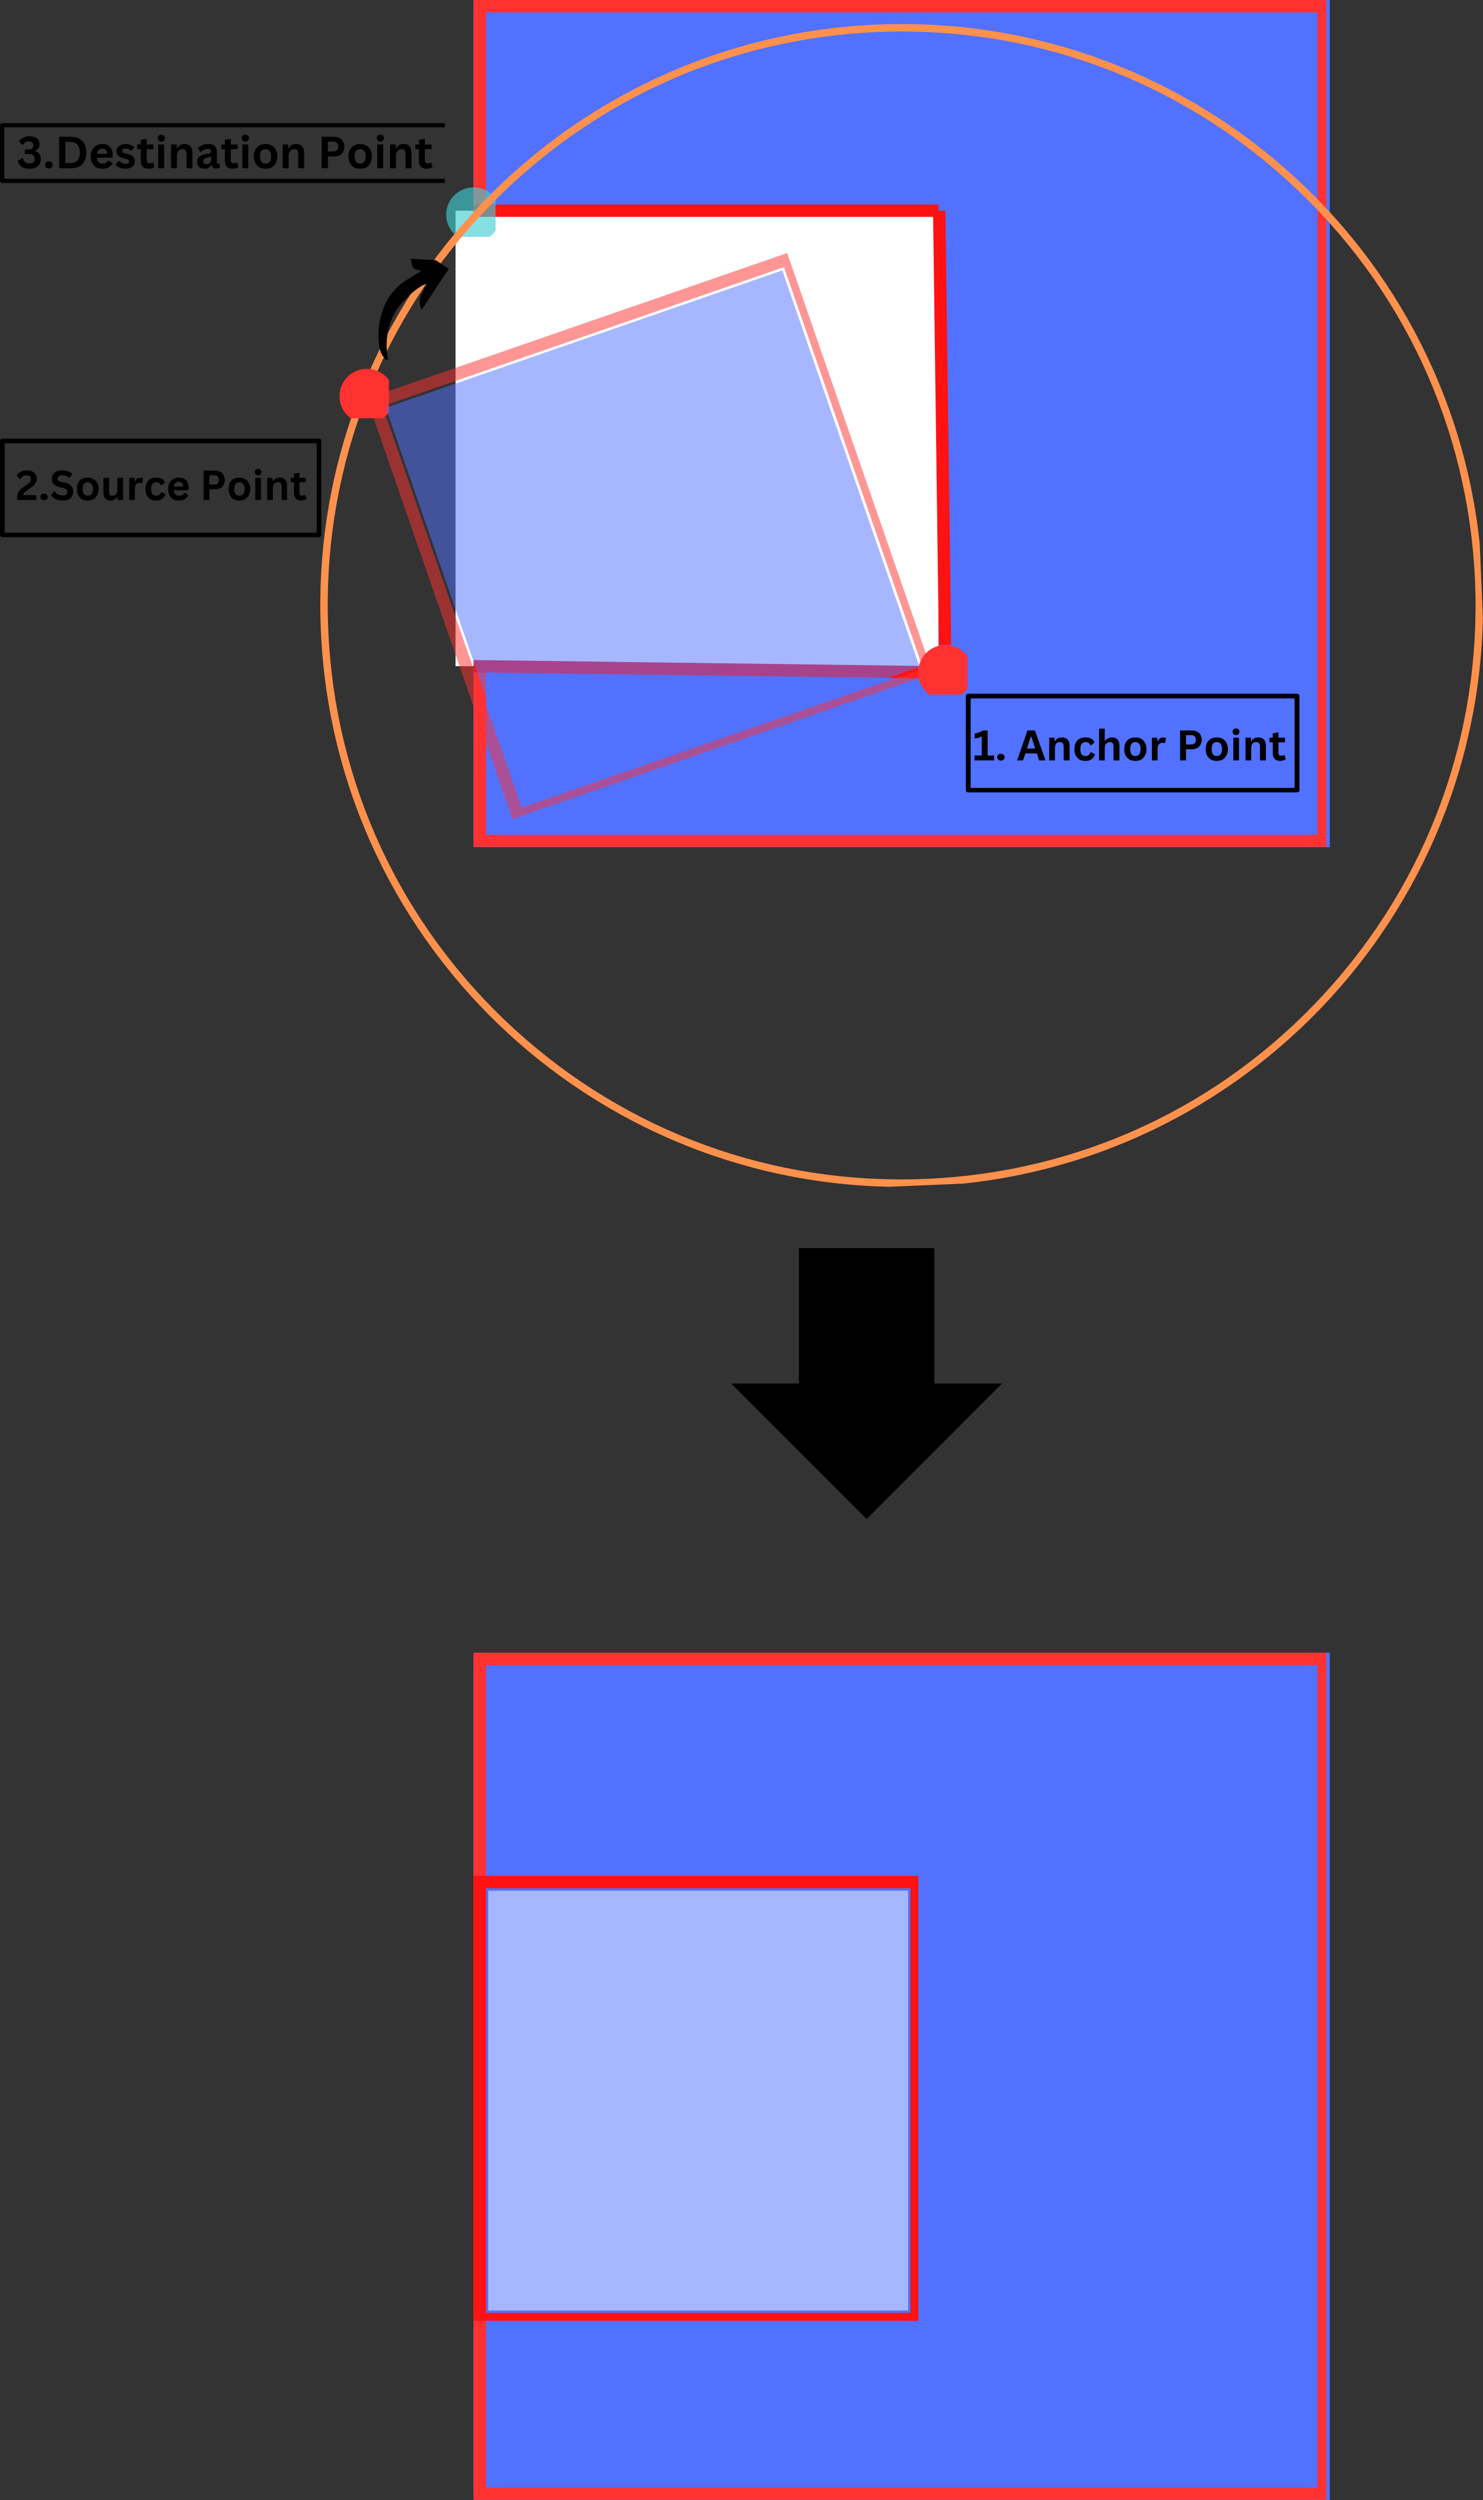 <?xml version="1.0" encoding="UTF-8" standalone="no"?>
<svg
   width="119.673"
   zoomAndPan="magnify"
   viewBox="0 0 89.755 151.293"
   height="201.724"
   preserveAspectRatio="xMidYMid"
   version="1.0"
   id="svg222"
   sodipodi:docname="RotateTool.svg"
   inkscape:version="1.3.2 (091e20e, 2023-11-25, custom)"
   xmlns:inkscape="http://www.inkscape.org/namespaces/inkscape"
   xmlns:sodipodi="http://sodipodi.sourceforge.net/DTD/sodipodi-0.dtd"
   xmlns="http://www.w3.org/2000/svg"
   xmlns:svg="http://www.w3.org/2000/svg">
  <rect x="0" y="0" width="89.755" height="151.293" fill="#333333" stroke="none"/>
  <sodipodi:namedview
     id="namedview222"
     pagecolor="#505050"
     bordercolor="#ffffff"
     borderopacity="1"
     inkscape:showpageshadow="0"
     inkscape:pageopacity="0"
     inkscape:pagecheckerboard="1"
     inkscape:deskcolor="#505050"
     inkscape:zoom="2.5240638"
     inkscape:cx="-72.700223"
     inkscape:cy="88.94387"
     inkscape:window-width="1920"
     inkscape:window-height="1017"
     inkscape:window-x="1358"
     inkscape:window-y="-8"
     inkscape:window-maximized="1"
     inkscape:current-layer="svg222" />
  <defs
     id="defs32">
    <filter
       x="0"
       y="0"
       width="1"
       height="1"
       id="457339d851">
      <feColorMatrix
         values="0 0 0 0 1 0 0 0 0 1 0 0 0 0 1 0 0 0 1 0"
         color-interpolation-filters="sRGB"
         id="feColorMatrix1" />
    </filter>
    <g
       id="g1" />
    <clipPath
       id="7fbfc92e43">
      <path
         d="M 62.199,10.469 H 114.02 V 61.738 H 62.199 Z m 0,0"
         clip-rule="nonzero"
         id="path1" />
    </clipPath>
    <clipPath
       id="47147db4cd">
      <path
         d="M 62.203,10.469 H 113.801 V 61.727 H 62.203 Z m 0,0"
         clip-rule="nonzero"
         id="path2" />
    </clipPath>
    <clipPath
       id="280acc2b71">
      <path
         d="M 61.109,23.219 H 90.336 V 50.785 H 61.109 Z m 0,0"
         clip-rule="nonzero"
         id="path3" />
    </clipPath>
    <clipPath
       id="bc835a9167">
      <path
         d="m 62.199,110.488 h 51.82 v 51.273 H 62.199 Z m 0,0"
         clip-rule="nonzero"
         id="path4" />
    </clipPath>
    <clipPath
       id="f65b77785d">
      <path
         d="M 62.203,110.488 H 113.801 V 161.75 H 62.203 Z m 0,0"
         clip-rule="nonzero"
         id="path5" />
    </clipPath>
    <clipPath
       id="edbfed1673">
      <path
         d="m 63.098,124.887 h 25.398 v 25.395 H 63.098 Z m 0,0"
         clip-rule="nonzero"
         id="path6" />
    </clipPath>
    <clipPath
       id="30c977c41d">
      <path
         d="m 62.199,123.988 h 26.922 v 26.922 H 62.199 Z m 0,0"
         clip-rule="nonzero"
         id="path7" />
    </clipPath>
    <mask
       id="753ce997b1">
      <g
         filter="url(#457339d851)"
         id="g7">
        <rect
           x="-17.25"
           width="207"
           fill="#000000"
           y="-17.25"
           height="207"
           fill-opacity="0.51"
           id="rect7" />
      </g>
    </mask>
    <clipPath
       id="3b410c03ca">
      <path
         d="M 5.098,4.887 H 30.496 V 30.281 H 5.098 Z m 0,0"
         clip-rule="nonzero"
         id="path8" />
    </clipPath>
    <clipPath
       id="98da622f02">
      <path
         d="M 4.199,3.988 H 31.121 V 30.91 H 4.199 Z m 0,0"
         clip-rule="nonzero"
         id="path9" />
    </clipPath>
    <clipPath
       id="8244b45a5a">
      <rect
         x="0"
         width="36"
         y="0"
         height="35"
         id="rect9" />
    </clipPath>
    <clipPath
       id="397e4698ba">
      <path
         d="M 77.793,86 H 94.188 v 16.395 H 77.793 Z m 0,0"
         clip-rule="nonzero"
         id="path10" />
    </clipPath>
    <clipPath
       id="ff760209b3">
      <path
         d="M 85.992,102.395 94.188,94.195 H 90.09 V 86 h -8.199 v 8.195 h -4.098 z m 0,0"
         clip-rule="nonzero"
         id="path11" />
    </clipPath>
    <clipPath
       id="f82eb2a571">
      <path
         d="m 91.992,52.441 h 20.191 v 5.984 H 91.992 Z m 0,0"
         clip-rule="nonzero"
         id="path12" />
    </clipPath>
    <clipPath
       id="5ed17a370d">
      <path
         d="M 33.539,17.918 H 60.461 V 21.656 H 33.539 Z m 0,0"
         clip-rule="nonzero"
         id="path13" />
    </clipPath>
    <clipPath
       id="c575973042">
      <path
         d="m 33.539,37.004 h 19.445 v 5.98 H 33.539 Z m 0,0"
         clip-rule="nonzero"
         id="path14" />
    </clipPath>
    <mask
       id="17889a48fe">
      <g
         filter="url(#457339d851)"
         id="g14">
        <rect
           x="-17.25"
           width="207"
           fill="#000000"
           y="-17.25"
           height="207"
           fill-opacity="0.64"
           id="rect14" />
      </g>
    </mask>
    <clipPath
       id="143b0e4d7c">
      <path
         d="M 0.543,0.809 H 3.535 V 3.801 H 0.543 Z m 0,0"
         clip-rule="nonzero"
         id="path15" />
    </clipPath>
    <clipPath
       id="e6b037e3a8">
      <rect
         x="0"
         width="4"
         y="0"
         height="5"
         id="rect15" />
    </clipPath>
    <clipPath
       id="bc9b45da1b">
      <path
         d="m 52,11 h 72 V 83 H 52 Z m 0,0"
         clip-rule="nonzero"
         id="path16" />
    </clipPath>
    <clipPath
       id="8303d50cd7">
      <path
         d="m 51.465,13.449 70.234,-2.98 2.98,70.234 -70.234,2.98 z m 0,0"
         clip-rule="nonzero"
         id="path17" />
    </clipPath>
    <clipPath
       id="33bb13aae2">
      <path
         d="m 51.465,13.449 70.234,-2.98 2.98,70.234 -70.234,2.98 z m 0,0"
         clip-rule="nonzero"
         id="path18" />
    </clipPath>
    <clipPath
       id="9b0252e4a1">
      <path
         d="m 89.105,49.504 h 2.992 v 2.992 h -2.992 z m 0,0"
         clip-rule="nonzero"
         id="path19" />
    </clipPath>
    <clipPath
       id="753437f75d">
      <path
         d="m 54.086,32.789 h 2.992 v 2.992 h -2.992 z m 0,0"
         clip-rule="nonzero"
         id="path20" />
    </clipPath>
    <mask
       id="82cc942d6b">
      <g
         filter="url(#457339d851)"
         id="g20">
        <rect
           x="-17.25"
           width="207"
           fill="#000000"
           y="-17.25"
           height="207"
           fill-opacity="0.51"
           id="rect20" />
      </g>
    </mask>
    <clipPath
       id="6197efd5f7">
      <path
         d="M 6,6 H 40 V 40 H 6 Z m 0,0"
         clip-rule="nonzero"
         id="path21" />
    </clipPath>
    <clipPath
       id="41dbd9623c">
      <path
         d="M 6.695,15.055 31.426,6.488 39.992,31.219 15.262,39.785 Z m 0,0"
         clip-rule="nonzero"
         id="path22" />
    </clipPath>
    <clipPath
       id="ccd02558cf">
      <path
         d="m 6.887,15.145 23.996,-8.312 8.312,24 -24,8.312 z m 0,0"
         clip-rule="nonzero"
         id="path23" />
    </clipPath>
    <clipPath
       id="70691130ea">
      <path
         d="m 5.742,14.59 25.441,-8.809 8.809,25.438 -25.438,8.812 z m 0,0"
         clip-rule="nonzero"
         id="path24" />
    </clipPath>
    <clipPath
       id="f15e9adafc">
      <path
         d="M 5,5 H 40 V 41 H 5 Z m 0,0"
         clip-rule="nonzero"
         id="path25" />
    </clipPath>
    <clipPath
       id="b0fa9f574e">
      <path
         d="m 5.742,14.59 25.441,-8.809 8.809,25.438 -25.438,8.812 z m 0,0"
         clip-rule="nonzero"
         id="path26" />
    </clipPath>
    <clipPath
       id="6106e6299c">
      <path
         d="m 5.742,14.59 25.441,-8.809 8.809,25.438 -25.438,8.812 z m 0,0"
         clip-rule="nonzero"
         id="path27" />
    </clipPath>
    <clipPath
       id="818d7814d2">
      <path
         d="m 5.742,14.59 26.148,-9.055 9.055,26.145 -26.148,9.059 z m 0,0"
         clip-rule="nonzero"
         id="path28" />
    </clipPath>
    <clipPath
       id="58fef7a1fb">
      <path
         d="M 5.742,14.59 31.438,5.691 40.336,31.387 14.641,40.285 Z m 0,0"
         clip-rule="nonzero"
         id="path29" />
    </clipPath>
    <clipPath
       id="0f60ee9bc0">
      <rect
         x="0"
         width="45"
         y="0"
         height="45"
         id="rect29" />
    </clipPath>
    <clipPath
       id="3ca350cf32">
      <path
         d="m 56,26 h 5 v 7 h -5 z m 0,0"
         clip-rule="nonzero"
         id="path30" />
    </clipPath>
    <clipPath
       id="e7b070beb8">
      <path
         d="M 55.121,31.117 58.828,25.5 l 1.871,1.234 -3.707,5.617 z m 0,0"
         clip-rule="nonzero"
         id="path31" />
    </clipPath>
    <clipPath
       id="12f4930680">
      <path
         d="M 55.121,31.117 58.828,25.5 l 1.871,1.234 -3.707,5.617 z m 0,0"
         clip-rule="nonzero"
         id="path32" />
    </clipPath>
  </defs>
  <g
     clip-path="url(#7fbfc92e43)"
     id="g35"
     transform="translate(-33.539,-10.469)">
    <path
       fill="#5271ff"
       d="M 62.199,10.469 H 114.02 V 61.738 H 62.199 Z m 0,0"
       fill-opacity="1"
       fill-rule="nonzero"
       id="path35" />
  </g>
  <g
     clip-path="url(#47147db4cd)"
     id="g36"
     transform="translate(-33.539,-10.469)">
    <path
       stroke-linecap="butt"
       transform="matrix(0.748,0,0,0.748,62.202,10.467)"
       fill="none"
       stroke-linejoin="miter"
       d="M 0.002,0.003 H 69.281 V 68.544 H 0.002 Z m 0,0"
       stroke="#ff3131"
       stroke-width="2"
       stroke-opacity="1"
       stroke-miterlimit="4"
       id="path36" />
  </g>
  <g
     clip-path="url(#280acc2b71)"
     id="g37"
     transform="translate(-33.539,-10.469)">
    <path
       fill="#ffffff"
       d="M 61.109,23.219 H 90.336 V 50.785 H 61.109 Z m 0,0"
       fill-opacity="1"
       fill-rule="nonzero"
       id="path37" />
  </g>
  <path
     stroke-linecap="butt"
     fill="none"
     stroke-linejoin="miter"
     d="m 56.844,12.754 0.352,26.285"
     stroke="#fe1212"
     stroke-width="0.748"
     stroke-opacity="1"
     stroke-miterlimit="4"
     id="path38" />
  <g
     clip-path="url(#bc835a9167)"
     id="g39"
     transform="translate(-33.539,-10.469)">
    <path
       fill="#5271ff"
       d="m 62.199,110.488 h 51.82 v 51.273 H 62.199 Z m 0,0"
       fill-opacity="1"
       fill-rule="nonzero"
       id="path39" />
  </g>
  <g
     clip-path="url(#f65b77785d)"
     id="g40"
     transform="translate(-33.539,-10.469)">
    <path
       stroke-linecap="butt"
       transform="matrix(0.748,0,0,0.748,62.202,110.489)"
       fill="none"
       stroke-linejoin="miter"
       d="M 0.002,-0.001 H 69.281 V 68.546 H 0.002 Z m 0,0"
       stroke="#ff3131"
       stroke-width="2"
       stroke-opacity="1"
       stroke-miterlimit="4"
       id="path40" />
  </g>
  <g
     clip-path="url(#edbfed1673)"
     id="g42"
     transform="translate(-33.539,-10.469)">
    <path
       fill="#ffffff"
       d="m 62.383,124.168 h 26.828 v 26.828 H 62.383 Z m 0,0"
       fill-opacity="1"
       fill-rule="nonzero"
       id="path41" />
    <path
       fill="#ff3131"
       d="M 89.211,151.18 H 62.383 c -0.102,0 -0.184,-0.082 -0.184,-0.184 v -26.828 c 0,-0.102 0.082,-0.18 0.184,-0.18 h 26.828 c 0.102,0 0.18,0.078 0.18,0.18 v 26.828 c 0,0.102 -0.078,0.184 -0.18,0.184 z M 62.562,150.816 H 89.027 V 124.352 H 62.562 Z m 0,0"
       fill-opacity="1"
       fill-rule="nonzero"
       id="path42" />
  </g>
  <g
     clip-path="url(#30c977c41d)"
     id="g43"
     transform="translate(-33.539,-10.469)">
    <path
       stroke-linecap="butt"
       transform="matrix(0.748,0,0,0.748,62.2,123.988)"
       fill="none"
       stroke-linejoin="miter"
       d="M -0.001,9.85972e-4 V 36.361 H 36.359 V 9.85972e-4 H -0.001"
       stroke="#fe1212"
       stroke-width="2"
       stroke-opacity="1"
       stroke-miterlimit="4"
       id="path43" />
  </g>
  <g
     mask="url(#753ce997b1)"
     id="g49"
     transform="translate(-33.539,-10.469)">
    <g
       transform="translate(58,120)"
       id="g48">
      <g
         clip-path="url(#8244b45a5a)"
         id="g47">
        <g
           clip-path="url(#3b410c03ca)"
           id="g45">
          <path
             fill="#5271ff"
             d="M 4.383,4.168 H 31.211 V 30.996 H 4.383 Z m 0,0"
             fill-opacity="1"
             fill-rule="nonzero"
             id="path44" />
          <path
             fill="#fe1212"
             d="M 31.211,31.18 H 4.383 c -0.102,0 -0.184,-0.082 -0.184,-0.184 V 4.168 c 0,-0.102 0.082,-0.18 0.184,-0.18 h 26.828 c 0.102,0 0.18,0.078 0.18,0.18 v 26.828 c 0,0.102 -0.078,0.184 -0.18,0.184 z M 4.562,30.816 H 31.027 V 4.352 H 4.562 Z m 0,0"
             fill-opacity="1"
             fill-rule="nonzero"
             id="path45" />
        </g>
        <g
           clip-path="url(#98da622f02)"
           id="g46">
          <path
             stroke-linecap="butt"
             transform="matrix(0.748,0,0,0.748,4.2,3.988)"
             fill="none"
             stroke-linejoin="miter"
             d="M -0.001,9.84788e-4 V 36.361 H 36.359 V 9.84788e-4 H -0.001"
             stroke="#fe1212"
             stroke-width="2"
             stroke-opacity="1"
             stroke-miterlimit="4"
             id="path46" />
        </g>
      </g>
    </g>
  </g>
  <g
     clip-path="url(#397e4698ba)"
     id="g51"
     transform="translate(-33.539,-10.469)">
    <g
       clip-path="url(#ff760209b3)"
       id="g50">
      <path
         fill="#000000"
         d="m 94.188,86 v 16.395 H 77.793 V 86 Z m 0,0"
         fill-opacity="1"
         fill-rule="nonzero"
         id="path49" />
    </g>
  </g>
  <g
     clip-path="url(#f82eb2a571)"
     id="g52"
     transform="translate(-33.539,-10.469)">
    <path
       fill="#000000"
       d="M 112.039,52.449 H 92.141 c -0.09,0 -0.148,0.059 -0.148,0.145 v 5.684 c 0,0.086 0.059,0.141 0.148,0.141 h 19.898 c 0.086,0 0.145,-0.055 0.145,-0.141 V 52.594 c 0,-0.074 -0.059,-0.145 -0.145,-0.145 z m -0.148,5.699 H 92.285 v -5.414 h 19.605 z m 0,0"
       fill-opacity="1"
       fill-rule="nonzero"
       id="path51" />
  </g>
  <g
     clip-path="url(#5ed17a370d)"
     id="g53"
     transform="translate(-33.539,-10.469)">
    <path
       fill="#000000"
       d="m 33.668,17.918 h 26.996 c 0.07,0 0.125,0.059 0.125,0.129 v 3.367 c 0,0.07 -0.055,0.129 -0.125,0.129 H 33.668 c -0.031,0 -0.066,-0.016 -0.09,-0.039 -0.023,-0.023 -0.035,-0.055 -0.035,-0.09 v -3.367 c 0,-0.035 0.012,-0.066 0.035,-0.09 0.023,-0.027 0.059,-0.039 0.09,-0.039 m 0,0.254 0.129,-0.125 v 3.367 l -0.129,-0.125 h 26.996 l -0.129,0.125 v -3.367 l 0.129,0.125 z m 0,0"
       fill-opacity="0.973"
       fill-rule="nonzero"
       id="path52" />
  </g>
  <g
     fill="#000000"
     fill-opacity="1"
     id="g56"
     transform="translate(-33.539,-10.469)">
    <g
       transform="translate(34.557,20.651)"
       id="g55">
      <g
         id="g54">
        <path
           d="m 0.781,0.031 c -0.211,0 -0.375,-0.039 -0.5,-0.125 C 0.164,-0.188 0.094,-0.312 0.062,-0.469 L 0.344,-0.609 0.375,-0.594 c 0.031,0.105 0.078,0.184 0.141,0.234 0.062,0.043 0.145,0.062 0.25,0.062 0.102,0 0.18,-0.02 0.234,-0.062 0.051,-0.051 0.078,-0.125 0.078,-0.219 C 1.078,-0.66 1.051,-0.727 1,-0.781 0.945,-0.832 0.867,-0.859 0.766,-0.859 h -0.281 v -0.281 h 0.25 c 0.082,0 0.145,-0.02 0.188,-0.062 C 0.973,-1.254 1,-1.316 1,-1.391 1,-1.473 0.973,-1.531 0.922,-1.562 0.879,-1.602 0.816,-1.625 0.734,-1.625 c -0.086,0 -0.156,0.023 -0.219,0.062 -0.062,0.031 -0.117,0.086 -0.156,0.156 H 0.328 L 0.125,-1.641 c 0.07,-0.082 0.16,-0.148 0.266,-0.203 0.102,-0.062 0.227,-0.094 0.375,-0.094 0.195,0 0.348,0.043 0.453,0.125 0.102,0.086 0.156,0.203 0.156,0.359 0,0.094 -0.023,0.172 -0.062,0.234 -0.043,0.062 -0.105,0.117 -0.188,0.156 v 0.031 c 0.219,0.086 0.328,0.242 0.328,0.469 0,0.125 -0.027,0.23 -0.078,0.312 C 1.332,-0.164 1.258,-0.098 1.156,-0.047 1.051,0.004 0.926,0.031 0.781,0.031 Z m 0,0"
           id="path53" />
      </g>
    </g>
  </g>
  <g
     fill="#000000"
     fill-opacity="1"
     id="g59"
     transform="translate(-33.539,-10.469)">
    <g
       transform="translate(36.133,20.651)"
       id="g58">
      <g
         id="g57">
        <path
           d="m 0.375,0.016 c -0.055,0 -0.102,-0.012 -0.141,-0.031 C 0.203,-0.035 0.176,-0.062 0.156,-0.094 0.145,-0.125 0.141,-0.16 0.141,-0.203 c 0,-0.039 0.004,-0.078 0.016,-0.109 0.02,-0.039 0.047,-0.066 0.078,-0.078 0.039,-0.02 0.086,-0.031 0.141,-0.031 0.039,0 0.078,0.012 0.109,0.031 0.039,0.012 0.066,0.039 0.078,0.078 0.02,0.031 0.031,0.07 0.031,0.109 0,0.062 -0.023,0.117 -0.062,0.156 -0.043,0.043 -0.094,0.062 -0.156,0.062 z m 0,0"
           id="path56" />
      </g>
    </g>
  </g>
  <g
     fill="#000000"
     fill-opacity="1"
     id="g62"
     transform="translate(-33.539,-10.469)">
    <g
       transform="translate(36.87,20.651)"
       id="g61">
      <g
         id="g60">
        <path
           d="m 0.938,-1.906 c 0.312,0 0.547,0.086 0.703,0.25 0.164,0.156 0.25,0.391 0.25,0.703 0,0.312 -0.086,0.555 -0.25,0.719 C 1.484,-0.078 1.25,0 0.938,0 H 0.25 V -1.906 Z M 0.906,-0.312 c 0.195,0 0.344,-0.051 0.438,-0.156 C 1.445,-0.57 1.5,-0.734 1.5,-0.953 1.5,-1.172 1.445,-1.332 1.344,-1.438 1.25,-1.539 1.102,-1.594 0.906,-1.594 H 0.625 v 1.281 z m 0,0"
           id="path59" />
      </g>
    </g>
  </g>
  <g
     fill="#000000"
     fill-opacity="1"
     id="g65"
     transform="translate(-33.539,-10.469)">
    <g
       transform="translate(38.906,20.651)"
       id="g64">
      <g
         id="g63">
        <path
           d="M 1.422,-0.641 H 0.5 c 0.008,0.125 0.047,0.219 0.109,0.281 0.062,0.055 0.145,0.078 0.25,0.078 0.082,0 0.145,-0.016 0.188,-0.047 0.051,-0.031 0.094,-0.078 0.125,-0.141 h 0.031 l 0.25,0.156 c -0.055,0.105 -0.125,0.188 -0.219,0.25 -0.094,0.062 -0.219,0.094 -0.375,0.094 -0.156,0 -0.289,-0.027 -0.391,-0.078 -0.105,-0.062 -0.188,-0.148 -0.25,-0.266 -0.062,-0.113 -0.094,-0.25 -0.094,-0.406 0,-0.164 0.031,-0.301 0.094,-0.406 0.062,-0.113 0.145,-0.195 0.25,-0.25 0.102,-0.062 0.223,-0.094 0.359,-0.094 0.195,0 0.348,0.059 0.453,0.172 0.113,0.105 0.172,0.262 0.172,0.469 0,0.074 0,0.133 0,0.172 z M 1.109,-0.875 c 0,-0.102 -0.027,-0.18 -0.078,-0.234 C 0.988,-1.16 0.922,-1.188 0.828,-1.188 0.641,-1.188 0.531,-1.082 0.5,-0.875 Z m 0,0"
           id="path62" />
      </g>
    </g>
  </g>
  <g
     fill="#000000"
     fill-opacity="1"
     id="g68"
     transform="translate(-33.539,-10.469)">
    <g
       transform="translate(40.469,20.651)"
       id="g67">
      <g
         id="g66">
        <path
           d="M 0.672,0.031 C 0.578,0.031 0.488,0.02 0.406,0 0.32,-0.031 0.25,-0.062 0.188,-0.094 0.133,-0.133 0.094,-0.18 0.062,-0.234 l 0.203,-0.219 h 0.031 c 0.039,0.062 0.094,0.109 0.156,0.141 0.07,0.031 0.145,0.047 0.219,0.047 0.07,0 0.125,-0.008 0.156,-0.031 0.039,-0.031 0.062,-0.066 0.062,-0.109 C 0.891,-0.445 0.875,-0.477 0.844,-0.5 0.82,-0.531 0.781,-0.551 0.719,-0.562 L 0.531,-0.609 C 0.395,-0.641 0.289,-0.691 0.219,-0.766 0.156,-0.836 0.125,-0.926 0.125,-1.031 c 0,-0.082 0.02,-0.156 0.062,-0.219 0.051,-0.07 0.117,-0.125 0.203,-0.156 0.082,-0.039 0.176,-0.062 0.281,-0.062 0.133,0 0.242,0.023 0.328,0.062 0.082,0.031 0.148,0.078 0.203,0.141 L 1,-1.047 H 0.984 C 0.941,-1.098 0.895,-1.133 0.844,-1.156 0.789,-1.176 0.734,-1.188 0.672,-1.188 c -0.137,0 -0.203,0.047 -0.203,0.141 0,0.031 0.008,0.062 0.031,0.094 0.031,0.023 0.078,0.039 0.141,0.047 L 0.812,-0.859 c 0.145,0.031 0.25,0.086 0.312,0.156 0.07,0.062 0.109,0.152 0.109,0.266 0,0.094 -0.023,0.18 -0.062,0.25 C 1.129,-0.125 1.062,-0.07 0.969,-0.031 0.883,0.008 0.785,0.031 0.672,0.031 Z m 0,0"
           id="path65" />
      </g>
    </g>
  </g>
  <g
     fill="#000000"
     fill-opacity="1"
     id="g71"
     transform="translate(-33.539,-10.469)">
    <g
       transform="translate(41.794,20.651)"
       id="g70">
      <g
         id="g69">
        <path
           d="m 1,-0.344 0.094,0.266 C 1.051,-0.047 1,-0.02 0.938,0 0.875,0.02 0.805,0.031 0.734,0.031 0.578,0.031 0.457,-0.008 0.375,-0.094 0.301,-0.188 0.266,-0.312 0.266,-0.469 v -0.688 H 0.047 V -1.438 h 0.219 V -1.719 L 0.625,-1.781 v 0.344 h 0.406 v 0.281 H 0.625 V -0.5 c 0,0.074 0.016,0.125 0.047,0.156 0.031,0.031 0.07,0.047 0.125,0.047 0.062,0 0.117,-0.016 0.172,-0.047 z m 0,0"
           id="path68" />
      </g>
    </g>
  </g>
  <g
     fill="#000000"
     fill-opacity="1"
     id="g74"
     transform="translate(-33.539,-10.469)">
    <g
       transform="translate(42.911,20.651)"
       id="g73">
      <g
         id="g72">
        <path
           d="m 0.391,-1.609 c -0.062,0 -0.117,-0.02 -0.156,-0.062 -0.043,-0.039 -0.062,-0.094 -0.062,-0.156 0,-0.062 0.02,-0.109 0.062,-0.141 0.039,-0.039 0.094,-0.062 0.156,-0.062 0.039,0 0.078,0.012 0.109,0.031 0.031,0.012 0.055,0.031 0.078,0.062 0.02,0.031 0.031,0.07 0.031,0.109 0,0.043 -0.012,0.078 -0.031,0.109 C 0.555,-1.688 0.531,-1.66 0.5,-1.641 0.469,-1.617 0.43,-1.609 0.391,-1.609 Z M 0.203,0 V -1.438 H 0.562 V 0 Z m 0,0"
           id="path71" />
      </g>
    </g>
  </g>
  <g
     fill="#000000"
     fill-opacity="1"
     id="g77"
     transform="translate(-33.539,-10.469)">
    <g
       transform="translate(43.685,20.651)"
       id="g76">
      <g
         id="g75">
        <path
           d="m 0.203,0 v -1.438 h 0.344 v 0.203 l 0.031,0.016 c 0.094,-0.164 0.238,-0.25 0.438,-0.25 0.164,0 0.285,0.047 0.359,0.141 C 1.457,-1.234 1.5,-1.102 1.5,-0.938 V 0 H 1.141 v -0.891 c 0,-0.094 -0.023,-0.16 -0.062,-0.203 -0.031,-0.039 -0.094,-0.062 -0.188,-0.062 -0.094,0 -0.172,0.039 -0.234,0.109 C 0.594,-0.984 0.562,-0.883 0.562,-0.75 V 0 Z m 0,0"
           id="path74" />
      </g>
    </g>
  </g>
  <g
     fill="#000000"
     fill-opacity="1"
     id="g80"
     transform="translate(-33.539,-10.469)">
    <g
       transform="translate(45.368,20.651)"
       id="g79">
      <g
         id="g78">
        <path
           d="m 0.562,0.031 c -0.094,0 -0.18,-0.016 -0.25,-0.047 C 0.25,-0.055 0.195,-0.109 0.156,-0.172 0.125,-0.234 0.109,-0.312 0.109,-0.406 c 0,-0.082 0.016,-0.156 0.047,-0.219 0.039,-0.062 0.098,-0.109 0.172,-0.141 0.082,-0.039 0.188,-0.07 0.312,-0.094 0.082,-0.008 0.145,-0.02 0.188,-0.031 0.039,-0.02 0.066,-0.039 0.078,-0.062 C 0.926,-0.973 0.938,-1 0.938,-1.031 c 0,-0.051 -0.016,-0.086 -0.047,-0.109 -0.031,-0.02 -0.086,-0.031 -0.156,-0.031 -0.086,0 -0.164,0.023 -0.234,0.062 -0.062,0.031 -0.125,0.074 -0.188,0.125 H 0.297 l -0.156,-0.219 C 0.211,-1.285 0.301,-1.348 0.406,-1.391 0.508,-1.441 0.625,-1.469 0.75,-1.469 c 0.195,0 0.336,0.043 0.422,0.125 0.082,0.086 0.125,0.199 0.125,0.344 v 0.625 c 0,0.062 0.023,0.094 0.078,0.094 0.02,0 0.039,-0.004 0.062,-0.016 l 0.031,0.016 0.016,0.25 C 1.461,-0.02 1.438,-0.008 1.406,0 1.375,0.008 1.332,0.016 1.281,0.016 1.195,0.016 1.129,0 1.078,-0.031 1.035,-0.07 1.004,-0.125 0.984,-0.188 L 0.953,-0.203 C 0.879,-0.047 0.75,0.031 0.562,0.031 Z M 0.672,-0.25 C 0.754,-0.25 0.82,-0.273 0.875,-0.328 0.926,-0.379 0.953,-0.457 0.953,-0.562 V -0.703 L 0.922,-0.719 C 0.898,-0.695 0.867,-0.68 0.828,-0.672 0.797,-0.66 0.75,-0.648 0.688,-0.641 0.613,-0.617 0.555,-0.594 0.516,-0.562 c -0.031,0.031 -0.047,0.074 -0.047,0.125 0,0.062 0.016,0.109 0.047,0.141 0.039,0.031 0.094,0.047 0.156,0.047 z m 0,0"
           id="path77" />
      </g>
    </g>
  </g>
  <g
     fill="#000000"
     fill-opacity="1"
     id="g83"
     transform="translate(-33.539,-10.469)">
    <g
       transform="translate(46.884,20.651)"
       id="g82">
      <g
         id="g81">
        <path
           d="m 1,-0.344 0.094,0.266 C 1.051,-0.047 1,-0.02 0.938,0 0.875,0.02 0.805,0.031 0.734,0.031 0.578,0.031 0.457,-0.008 0.375,-0.094 0.301,-0.188 0.266,-0.312 0.266,-0.469 v -0.688 H 0.047 V -1.438 h 0.219 V -1.719 L 0.625,-1.781 v 0.344 h 0.406 v 0.281 H 0.625 V -0.5 c 0,0.074 0.016,0.125 0.047,0.156 0.031,0.031 0.07,0.047 0.125,0.047 0.062,0 0.117,-0.016 0.172,-0.047 z m 0,0"
           id="path80" />
      </g>
    </g>
  </g>
  <g
     fill="#000000"
     fill-opacity="1"
     id="g86"
     transform="translate(-33.539,-10.469)">
    <g
       transform="translate(48.001,20.651)"
       id="g85">
      <g
         id="g84">
        <path
           d="m 0.391,-1.609 c -0.062,0 -0.117,-0.02 -0.156,-0.062 -0.043,-0.039 -0.062,-0.094 -0.062,-0.156 0,-0.062 0.02,-0.109 0.062,-0.141 0.039,-0.039 0.094,-0.062 0.156,-0.062 0.039,0 0.078,0.012 0.109,0.031 0.031,0.012 0.055,0.031 0.078,0.062 0.02,0.031 0.031,0.07 0.031,0.109 0,0.043 -0.012,0.078 -0.031,0.109 C 0.555,-1.688 0.531,-1.66 0.5,-1.641 0.469,-1.617 0.43,-1.609 0.391,-1.609 Z M 0.203,0 V -1.438 H 0.562 V 0 Z m 0,0"
           id="path83" />
      </g>
    </g>
  </g>
  <g
     fill="#000000"
     fill-opacity="1"
     id="g89"
     transform="translate(-33.539,-10.469)">
    <g
       transform="translate(48.775,20.651)"
       id="g88">
      <g
         id="g87">
        <path
           d="m 0.844,0.031 c -0.148,0 -0.273,-0.027 -0.375,-0.078 -0.105,-0.062 -0.188,-0.148 -0.25,-0.266 -0.062,-0.113 -0.094,-0.25 -0.094,-0.406 0,-0.156 0.031,-0.289 0.094,-0.406 0.062,-0.113 0.145,-0.195 0.25,-0.25 0.102,-0.062 0.227,-0.094 0.375,-0.094 0.133,0 0.254,0.031 0.359,0.094 0.113,0.055 0.195,0.137 0.25,0.25 0.062,0.117 0.094,0.25 0.094,0.406 0,0.156 -0.031,0.293 -0.094,0.406 -0.055,0.117 -0.137,0.203 -0.25,0.266 C 1.098,0.004 0.977,0.031 0.844,0.031 Z m 0,-0.312 c 0.219,0 0.328,-0.145 0.328,-0.438 0,-0.156 -0.031,-0.266 -0.094,-0.328 C 1.023,-1.117 0.945,-1.156 0.844,-1.156 0.613,-1.156 0.5,-1.008 0.5,-0.719 c 0,0.293 0.113,0.438 0.344,0.438 z m 0,0"
           id="path86" />
      </g>
    </g>
  </g>
  <g
     fill="#000000"
     fill-opacity="1"
     id="g92"
     transform="translate(-33.539,-10.469)">
    <g
       transform="translate(50.445,20.651)"
       id="g91">
      <g
         id="g90">
        <path
           d="m 0.203,0 v -1.438 h 0.344 v 0.203 l 0.031,0.016 c 0.094,-0.164 0.238,-0.25 0.438,-0.25 0.164,0 0.285,0.047 0.359,0.141 C 1.457,-1.234 1.5,-1.102 1.5,-0.938 V 0 H 1.141 v -0.891 c 0,-0.094 -0.023,-0.16 -0.062,-0.203 -0.031,-0.039 -0.094,-0.062 -0.188,-0.062 -0.094,0 -0.172,0.039 -0.234,0.109 C 0.594,-0.984 0.562,-0.883 0.562,-0.75 V 0 Z m 0,0"
           id="path89" />
      </g>
    </g>
  </g>
  <g
     fill="#000000"
     fill-opacity="1"
     id="g95"
     transform="translate(-33.539,-10.469)">
    <g
       transform="translate(52.129,20.651)"
       id="g94">
      <g
         id="g93" />
    </g>
  </g>
  <g
     fill="#000000"
     fill-opacity="1"
     id="g98"
     transform="translate(-33.539,-10.469)">
    <g
       transform="translate(52.758,20.651)"
       id="g97">
      <g
         id="g96">
        <path
           d="m 0.984,-1.906 c 0.133,0 0.25,0.027 0.344,0.078 0.102,0.055 0.176,0.125 0.219,0.219 C 1.598,-1.523 1.625,-1.426 1.625,-1.312 c 0,0.125 -0.027,0.234 -0.078,0.328 -0.043,0.086 -0.117,0.152 -0.219,0.203 -0.094,0.043 -0.211,0.062 -0.344,0.062 H 0.625 V 0 H 0.25 V -1.906 Z M 0.938,-1.016 c 0.207,0 0.312,-0.098 0.312,-0.297 0,-0.195 -0.105,-0.297 -0.312,-0.297 H 0.625 v 0.594 z m 0,0"
           id="path95" />
      </g>
    </g>
  </g>
  <g
     fill="#000000"
     fill-opacity="1"
     id="g101"
     transform="translate(-33.539,-10.469)">
    <g
       transform="translate(54.499,20.651)"
       id="g100">
      <g
         id="g99">
        <path
           d="m 0.844,0.031 c -0.148,0 -0.273,-0.027 -0.375,-0.078 -0.105,-0.062 -0.188,-0.148 -0.25,-0.266 -0.062,-0.113 -0.094,-0.25 -0.094,-0.406 0,-0.156 0.031,-0.289 0.094,-0.406 0.062,-0.113 0.145,-0.195 0.25,-0.25 0.102,-0.062 0.227,-0.094 0.375,-0.094 0.133,0 0.254,0.031 0.359,0.094 0.113,0.055 0.195,0.137 0.25,0.25 0.062,0.117 0.094,0.25 0.094,0.406 0,0.156 -0.031,0.293 -0.094,0.406 -0.055,0.117 -0.137,0.203 -0.25,0.266 C 1.098,0.004 0.977,0.031 0.844,0.031 Z m 0,-0.312 c 0.219,0 0.328,-0.145 0.328,-0.438 0,-0.156 -0.031,-0.266 -0.094,-0.328 C 1.023,-1.117 0.945,-1.156 0.844,-1.156 0.613,-1.156 0.5,-1.008 0.5,-0.719 c 0,0.293 0.113,0.438 0.344,0.438 z m 0,0"
           id="path98" />
      </g>
    </g>
  </g>
  <g
     fill="#000000"
     fill-opacity="1"
     id="g104"
     transform="translate(-33.539,-10.469)">
    <g
       transform="translate(56.17,20.651)"
       id="g103">
      <g
         id="g102">
        <path
           d="m 0.391,-1.609 c -0.062,0 -0.117,-0.02 -0.156,-0.062 -0.043,-0.039 -0.062,-0.094 -0.062,-0.156 0,-0.062 0.02,-0.109 0.062,-0.141 0.039,-0.039 0.094,-0.062 0.156,-0.062 0.039,0 0.078,0.012 0.109,0.031 0.031,0.012 0.055,0.031 0.078,0.062 0.02,0.031 0.031,0.07 0.031,0.109 0,0.043 -0.012,0.078 -0.031,0.109 C 0.555,-1.688 0.531,-1.66 0.5,-1.641 0.469,-1.617 0.43,-1.609 0.391,-1.609 Z M 0.203,0 V -1.438 H 0.562 V 0 Z m 0,0"
           id="path101" />
      </g>
    </g>
  </g>
  <g
     fill="#000000"
     fill-opacity="1"
     id="g107"
     transform="translate(-33.539,-10.469)">
    <g
       transform="translate(56.944,20.651)"
       id="g106">
      <g
         id="g105">
        <path
           d="m 0.203,0 v -1.438 h 0.344 v 0.203 l 0.031,0.016 c 0.094,-0.164 0.238,-0.25 0.438,-0.25 0.164,0 0.285,0.047 0.359,0.141 C 1.457,-1.234 1.5,-1.102 1.5,-0.938 V 0 H 1.141 v -0.891 c 0,-0.094 -0.023,-0.16 -0.062,-0.203 -0.031,-0.039 -0.094,-0.062 -0.188,-0.062 -0.094,0 -0.172,0.039 -0.234,0.109 C 0.594,-0.984 0.562,-0.883 0.562,-0.75 V 0 Z m 0,0"
           id="path104" />
      </g>
    </g>
  </g>
  <g
     fill="#000000"
     fill-opacity="1"
     id="g110"
     transform="translate(-33.539,-10.469)">
    <g
       transform="translate(58.627,20.651)"
       id="g109">
      <g
         id="g108">
        <path
           d="m 1,-0.344 0.094,0.266 C 1.051,-0.047 1,-0.02 0.938,0 0.875,0.02 0.805,0.031 0.734,0.031 0.578,0.031 0.457,-0.008 0.375,-0.094 0.301,-0.188 0.266,-0.312 0.266,-0.469 v -0.688 H 0.047 V -1.438 h 0.219 V -1.719 L 0.625,-1.781 v 0.344 h 0.406 v 0.281 H 0.625 V -0.5 c 0,0.074 0.016,0.125 0.047,0.156 0.031,0.031 0.07,0.047 0.125,0.047 0.062,0 0.117,-0.016 0.172,-0.047 z m 0,0"
           id="path107" />
      </g>
    </g>
  </g>
  <g
     fill="#000000"
     fill-opacity="1"
     id="g113"
     transform="translate(-33.539,-10.469)">
    <g
       transform="translate(92.424,56.486)"
       id="g112">
      <g
         id="g111">
        <path
           d="m 0.094,0 v -0.297 h 0.438 v -1.125 L 0.5,-1.438 c -0.062,0.031 -0.125,0.059 -0.188,0.078 -0.055,0.012 -0.121,0.023 -0.203,0.031 V -1.625 c 0.207,-0.039 0.375,-0.102 0.5,-0.188 h 0.281 v 1.516 H 1.281 V 0 Z m 0,0"
           id="path110" />
      </g>
    </g>
  </g>
  <g
     fill="#000000"
     fill-opacity="1"
     id="g116"
     transform="translate(-33.539,-10.469)">
    <g
       transform="translate(93.764,56.486)"
       id="g115">
      <g
         id="g114">
        <path
           d="m 0.344,0.016 c -0.043,0 -0.078,-0.012 -0.109,-0.031 C 0.203,-0.035 0.176,-0.062 0.156,-0.094 0.133,-0.125 0.125,-0.16 0.125,-0.203 c 0,-0.031 0.008,-0.062 0.031,-0.094 0.02,-0.031 0.047,-0.055 0.078,-0.078 0.031,-0.02 0.066,-0.031 0.109,-0.031 0.051,0 0.094,0.012 0.125,0.031 0.031,0.012 0.055,0.039 0.078,0.078 0.02,0.031 0.031,0.062 0.031,0.094 0,0.062 -0.023,0.117 -0.062,0.156 -0.043,0.043 -0.102,0.062 -0.172,0.062 z m 0,0"
           id="path113" />
      </g>
    </g>
  </g>
  <g
     fill="#000000"
     fill-opacity="1"
     id="g119"
     transform="translate(-33.539,-10.469)">
    <g
       transform="translate(94.466,56.486)"
       id="g118">
      <g
         id="g117" />
    </g>
  </g>
  <g
     fill="#000000"
     fill-opacity="1"
     id="g122"
     transform="translate(-33.539,-10.469)">
    <g
       transform="translate(95.066,56.486)"
       id="g121">
      <g
         id="g120">
        <path
           d="M 1.75,0 H 1.359 l -0.125,-0.422 H 0.531 L 0.391,0 H 0.031 l 0.625,-1.812 H 1.109 Z M 0.859,-1.438 0.625,-0.719 h 0.5 L 0.891,-1.438 Z m 0,0"
           id="path119" />
      </g>
    </g>
  </g>
  <g
     fill="#000000"
     fill-opacity="1"
     id="g125"
     transform="translate(-33.539,-10.469)">
    <g
       transform="translate(96.837,56.486)"
       id="g124">
      <g
         id="g123">
        <path
           d="M 0.203,0 V -1.375 H 0.531 v 0.203 l 0.016,0.016 c 0.094,-0.156 0.234,-0.234 0.422,-0.234 0.156,0 0.27,0.043 0.344,0.125 0.082,0.086 0.125,0.211 0.125,0.375 V 0 H 1.078 v -0.844 c 0,-0.094 -0.023,-0.16 -0.062,-0.203 -0.031,-0.039 -0.086,-0.062 -0.156,-0.062 -0.105,0 -0.184,0.031 -0.234,0.094 -0.055,0.062 -0.078,0.168 -0.078,0.312 V 0 Z m 0,0"
           id="path122" />
      </g>
    </g>
  </g>
  <g
     fill="#000000"
     fill-opacity="1"
     id="g128"
     transform="translate(-33.539,-10.469)">
    <g
       transform="translate(98.442,56.486)"
       id="g127">
      <g
         id="g126">
        <path
           d="m 0.797,0.031 c -0.137,0 -0.258,-0.027 -0.359,-0.078 -0.094,-0.062 -0.172,-0.145 -0.234,-0.25 C 0.148,-0.398 0.125,-0.531 0.125,-0.688 c 0,-0.145 0.023,-0.27 0.078,-0.375 0.062,-0.113 0.141,-0.195 0.234,-0.25 0.102,-0.051 0.223,-0.078 0.359,-0.078 0.289,0 0.473,0.105 0.547,0.312 L 1.109,-0.906 H 1.094 C 1.062,-0.977 1.02,-1.031 0.969,-1.062 0.926,-1.094 0.867,-1.109 0.797,-1.109 0.691,-1.109 0.613,-1.07 0.562,-1 c -0.055,0.062 -0.078,0.168 -0.078,0.312 0,0.148 0.023,0.258 0.078,0.328 0.051,0.062 0.129,0.094 0.234,0.094 0.07,0 0.133,-0.02 0.188,-0.062 C 1.035,-0.367 1.07,-0.426 1.094,-0.5 H 1.125 l 0.25,0.125 c -0.043,0.125 -0.109,0.227 -0.203,0.297 -0.094,0.074 -0.219,0.109 -0.375,0.109 z m 0,0"
           id="path125" />
      </g>
    </g>
  </g>
  <g
     fill="#000000"
     fill-opacity="1"
     id="g131"
     transform="translate(-33.539,-10.469)">
    <g
       transform="translate(99.854,56.486)"
       id="g130">
      <g
         id="g129">
        <path
           d="m 0.203,0 v -1.922 h 0.344 V -1.188 H 0.562 c 0.051,-0.062 0.109,-0.109 0.172,-0.141 0.062,-0.039 0.141,-0.062 0.234,-0.062 0.312,0 0.469,0.168 0.469,0.5 V 0 H 1.078 v -0.844 c 0,-0.094 -0.023,-0.16 -0.062,-0.203 -0.031,-0.039 -0.086,-0.062 -0.156,-0.062 C 0.766,-1.109 0.688,-1.07 0.625,-1 0.57,-0.938 0.547,-0.836 0.547,-0.703 V 0 Z m 0,0"
           id="path128" />
      </g>
    </g>
  </g>
  <g
     fill="#000000"
     fill-opacity="1"
     id="g134"
     transform="translate(-33.539,-10.469)">
    <g
       transform="translate(101.459,56.486)"
       id="g133">
      <g
         id="g132">
        <path
           d="m 0.797,0.031 c -0.137,0 -0.258,-0.027 -0.359,-0.078 -0.094,-0.062 -0.172,-0.145 -0.234,-0.25 C 0.148,-0.398 0.125,-0.531 0.125,-0.688 c 0,-0.145 0.023,-0.27 0.078,-0.375 0.062,-0.113 0.141,-0.195 0.234,-0.25 0.102,-0.051 0.223,-0.078 0.359,-0.078 0.133,0 0.25,0.027 0.344,0.078 0.102,0.055 0.18,0.137 0.234,0.25 0.062,0.105 0.094,0.23 0.094,0.375 0,0.156 -0.031,0.289 -0.094,0.391 -0.055,0.105 -0.133,0.188 -0.234,0.25 C 1.047,0.004 0.93,0.031 0.797,0.031 Z m 0,-0.297 c 0.207,0 0.312,-0.141 0.312,-0.422 0,-0.145 -0.027,-0.25 -0.078,-0.312 -0.055,-0.07 -0.133,-0.109 -0.234,-0.109 -0.211,0 -0.312,0.141 -0.312,0.422 0,0.281 0.102,0.422 0.312,0.422 z m 0,0"
           id="path131" />
      </g>
    </g>
  </g>
  <g
     fill="#000000"
     fill-opacity="1"
     id="g137"
     transform="translate(-33.539,-10.469)">
    <g
       transform="translate(103.052,56.486)"
       id="g136">
      <g
         id="g135">
        <path
           d="M 0.203,0 V -1.375 H 0.531 v 0.203 L 0.562,-1.156 c 0.031,-0.082 0.07,-0.141 0.125,-0.172 0.051,-0.039 0.117,-0.062 0.203,-0.062 0.07,0 0.129,0.016 0.172,0.047 L 1,-1.047 H 0.984 C 0.953,-1.055 0.926,-1.062 0.906,-1.062 c -0.012,0 -0.031,0 -0.062,0 -0.105,0 -0.184,0.039 -0.234,0.109 -0.043,0.062 -0.062,0.168 -0.062,0.312 V 0 Z m 0,0"
           id="path134" />
      </g>
    </g>
  </g>
  <g
     fill="#000000"
     fill-opacity="1"
     id="g140"
     transform="translate(-33.539,-10.469)">
    <g
       transform="translate(104.127,56.486)"
       id="g139">
      <g
         id="g138" />
    </g>
  </g>
  <g
     fill="#000000"
     fill-opacity="1"
     id="g143"
     transform="translate(-33.539,-10.469)">
    <g
       transform="translate(104.727,56.486)"
       id="g142">
      <g
         id="g141">
        <path
           d="m 0.938,-1.812 c 0.133,0 0.242,0.027 0.328,0.078 0.094,0.043 0.16,0.105 0.203,0.188 0.051,0.086 0.078,0.184 0.078,0.297 0,0.117 -0.027,0.215 -0.078,0.297 C 1.426,-0.867 1.359,-0.801 1.266,-0.75 1.18,-0.695 1.07,-0.672 0.938,-0.672 H 0.594 V 0 H 0.234 v -1.812 z m -0.047,0.844 c 0.195,0 0.297,-0.094 0.297,-0.281 0,-0.188 -0.102,-0.281 -0.297,-0.281 H 0.594 v 0.562 z m 0,0"
           id="path140" />
      </g>
    </g>
  </g>
  <g
     fill="#000000"
     fill-opacity="1"
     id="g146"
     transform="translate(-33.539,-10.469)">
    <g
       transform="translate(106.387,56.486)"
       id="g145">
      <g
         id="g144">
        <path
           d="m 0.797,0.031 c -0.137,0 -0.258,-0.027 -0.359,-0.078 -0.094,-0.062 -0.172,-0.145 -0.234,-0.25 C 0.148,-0.398 0.125,-0.531 0.125,-0.688 c 0,-0.145 0.023,-0.27 0.078,-0.375 0.062,-0.113 0.141,-0.195 0.234,-0.25 0.102,-0.051 0.223,-0.078 0.359,-0.078 0.133,0 0.25,0.027 0.344,0.078 0.102,0.055 0.18,0.137 0.234,0.25 0.062,0.105 0.094,0.23 0.094,0.375 0,0.156 -0.031,0.289 -0.094,0.391 -0.055,0.105 -0.133,0.188 -0.234,0.25 C 1.047,0.004 0.93,0.031 0.797,0.031 Z m 0,-0.297 c 0.207,0 0.312,-0.141 0.312,-0.422 0,-0.145 -0.027,-0.25 -0.078,-0.312 -0.055,-0.07 -0.133,-0.109 -0.234,-0.109 -0.211,0 -0.312,0.141 -0.312,0.422 0,0.281 0.102,0.422 0.312,0.422 z m 0,0"
           id="path143" />
      </g>
    </g>
  </g>
  <g
     fill="#000000"
     fill-opacity="1"
     id="g149"
     transform="translate(-33.539,-10.469)">
    <g
       transform="translate(107.979,56.486)"
       id="g148">
      <g
         id="g147">
        <path
           d="m 0.375,-1.531 c -0.062,0 -0.117,-0.02 -0.156,-0.062 -0.043,-0.039 -0.062,-0.086 -0.062,-0.141 0,-0.062 0.02,-0.109 0.062,-0.141 0.039,-0.039 0.094,-0.062 0.156,-0.062 0.039,0 0.078,0.012 0.109,0.031 0.031,0.012 0.051,0.031 0.062,0.062 0.02,0.031 0.031,0.07 0.031,0.109 0,0.031 -0.012,0.062 -0.031,0.094 -0.012,0.031 -0.031,0.059 -0.062,0.078 C 0.453,-1.539 0.414,-1.531 0.375,-1.531 Z M 0.203,0 v -1.375 h 0.344 V 0 Z m 0,0"
           id="path146" />
      </g>
    </g>
  </g>
  <g
     fill="#000000"
     fill-opacity="1"
     id="g152"
     transform="translate(-33.539,-10.469)">
    <g
       transform="translate(108.717,56.486)"
       id="g151">
      <g
         id="g150">
        <path
           d="M 0.203,0 V -1.375 H 0.531 v 0.203 l 0.016,0.016 c 0.094,-0.156 0.234,-0.234 0.422,-0.234 0.156,0 0.27,0.043 0.344,0.125 0.082,0.086 0.125,0.211 0.125,0.375 V 0 H 1.078 v -0.844 c 0,-0.094 -0.023,-0.16 -0.062,-0.203 -0.031,-0.039 -0.086,-0.062 -0.156,-0.062 -0.105,0 -0.184,0.031 -0.234,0.094 -0.055,0.062 -0.078,0.168 -0.078,0.312 V 0 Z m 0,0"
           id="path149" />
      </g>
    </g>
  </g>
  <g
     fill="#000000"
     fill-opacity="1"
     id="g155"
     transform="translate(-33.539,-10.469)">
    <g
       transform="translate(110.322,56.486)"
       id="g154">
      <g
         id="g153">
        <path
           d="m 0.953,-0.328 0.078,0.25 C 1,-0.047 0.953,-0.02 0.891,0 0.836,0.02 0.773,0.031 0.703,0.031 c -0.148,0 -0.262,-0.039 -0.344,-0.125 C 0.285,-0.176 0.25,-0.297 0.25,-0.453 V -1.094 H 0.047 V -1.375 H 0.25 v -0.266 l 0.344,-0.062 V -1.375 h 0.391 v 0.281 H 0.594 v 0.625 c 0,0.062 0.008,0.109 0.031,0.141 0.031,0.031 0.078,0.047 0.141,0.047 0.062,0 0.113,-0.016 0.156,-0.047 z m 0,0"
           id="path152" />
      </g>
    </g>
  </g>
  <g
     clip-path="url(#c575973042)"
     id="g156"
     transform="translate(-33.539,-10.469)">
    <path
       fill="#000000"
       d="M 52.844,37.012 H 33.684 c -0.086,0 -0.145,0.059 -0.145,0.145 v 5.676 c 0,0.086 0.059,0.141 0.145,0.141 H 52.844 c 0.086,0 0.141,-0.055 0.141,-0.141 V 37.156 c 0,-0.07 -0.055,-0.145 -0.141,-0.145 z m -0.141,5.691 H 33.824 v -5.406 h 18.879 z m 0,0"
       fill-opacity="1"
       fill-rule="nonzero"
       id="path155" />
  </g>
  <g
     fill="#000000"
     fill-opacity="1"
     id="g159"
     transform="translate(-33.539,-10.469)">
    <g
       transform="translate(34.486,40.73)"
       id="g158">
      <g
         id="g157">
        <path
           d="M 0.094,-0.141 C 0.094,-0.234 0.102,-0.312 0.125,-0.375 0.145,-0.445 0.176,-0.508 0.219,-0.562 0.27,-0.625 0.336,-0.688 0.422,-0.75 l 0.25,-0.172 C 0.734,-0.961 0.781,-1 0.812,-1.031 c 0.039,-0.039 0.066,-0.078 0.078,-0.109 0.02,-0.039 0.031,-0.086 0.031,-0.141 0,-0.07 -0.023,-0.125 -0.062,-0.156 C 0.816,-1.477 0.75,-1.5 0.656,-1.5 0.57,-1.5 0.5,-1.477 0.438,-1.438 0.375,-1.395 0.32,-1.344 0.281,-1.281 L 0.25,-1.266 0.062,-1.484 c 0.062,-0.094 0.141,-0.164 0.234,-0.219 0.102,-0.062 0.227,-0.094 0.375,-0.094 0.133,0 0.242,0.023 0.328,0.062 0.094,0.043 0.16,0.105 0.203,0.188 0.051,0.074 0.078,0.156 0.078,0.25 0,0.086 -0.023,0.164 -0.062,0.234 -0.031,0.074 -0.078,0.141 -0.141,0.203 -0.062,0.055 -0.148,0.109 -0.25,0.172 L 0.625,-0.531 c -0.062,0.043 -0.109,0.086 -0.141,0.125 -0.023,0.031 -0.031,0.07 -0.031,0.109 H 1.25 V 0 H 0.094 Z m 0,0"
           id="path156" />
      </g>
    </g>
  </g>
  <g
     fill="#000000"
     fill-opacity="1"
     id="g162"
     transform="translate(-33.539,-10.469)">
    <g
       transform="translate(35.867,40.73)"
       id="g161">
      <g
         id="g160">
        <path
           d="m 0.344,0.016 c -0.043,0 -0.086,-0.012 -0.125,-0.031 C 0.188,-0.035 0.16,-0.062 0.141,-0.094 0.129,-0.125 0.125,-0.156 0.125,-0.188 c 0,-0.039 0.004,-0.078 0.016,-0.109 0.02,-0.031 0.047,-0.051 0.078,-0.062 0.039,-0.02 0.082,-0.031 0.125,-0.031 0.039,0 0.078,0.012 0.109,0.031 0.031,0.012 0.055,0.031 0.078,0.062 0.02,0.031 0.031,0.07 0.031,0.109 0,0.055 -0.023,0.102 -0.062,0.141 -0.043,0.043 -0.094,0.062 -0.156,0.062 z m 0,0"
           id="path159" />
      </g>
    </g>
  </g>
  <g
     fill="#000000"
     fill-opacity="1"
     id="g165"
     transform="translate(-33.539,-10.469)">
    <g
       transform="translate(36.552,40.73)"
       id="g164">
      <g
         id="g163">
        <path
           d="m 0.781,0.031 c -0.117,0 -0.227,-0.016 -0.328,-0.047 -0.094,-0.031 -0.172,-0.07 -0.234,-0.125 -0.062,-0.051 -0.109,-0.102 -0.141,-0.156 l 0.188,-0.234 h 0.031 c 0.051,0.074 0.117,0.137 0.203,0.188 0.082,0.043 0.176,0.062 0.281,0.062 0.094,0 0.16,-0.016 0.203,-0.047 C 1.035,-0.367 1.062,-0.426 1.062,-0.5 1.062,-0.539 1.055,-0.578 1.047,-0.609 1.035,-0.641 1.008,-0.66 0.969,-0.672 0.938,-0.691 0.891,-0.711 0.828,-0.734 L 0.594,-0.781 C 0.438,-0.82 0.316,-0.883 0.234,-0.969 0.16,-1.051 0.125,-1.16 0.125,-1.297 c 0,-0.094 0.023,-0.176 0.078,-0.25 0.051,-0.082 0.125,-0.145 0.219,-0.188 0.094,-0.039 0.207,-0.062 0.344,-0.062 0.133,0 0.25,0.023 0.344,0.062 0.102,0.031 0.188,0.086 0.25,0.156 L 1.188,-1.344 H 1.156 C 1.102,-1.395 1.047,-1.43 0.984,-1.453 0.922,-1.484 0.848,-1.5 0.766,-1.5 c -0.094,0 -0.168,0.023 -0.219,0.062 -0.055,0.031 -0.078,0.074 -0.078,0.125 0,0.062 0.016,0.109 0.047,0.141 0.039,0.031 0.102,0.059 0.188,0.078 L 0.938,-1.047 c 0.164,0.031 0.285,0.094 0.359,0.188 0.082,0.086 0.125,0.199 0.125,0.344 0,0.105 -0.027,0.199 -0.078,0.281 -0.043,0.086 -0.109,0.152 -0.203,0.203 -0.094,0.039 -0.215,0.062 -0.359,0.062 z m 0,0"
           id="path162" />
      </g>
    </g>
  </g>
  <g
     fill="#000000"
     fill-opacity="1"
     id="g168"
     transform="translate(-33.539,-10.469)">
    <g
       transform="translate(38.072,40.73)"
       id="g167">
      <g
         id="g166">
        <path
           d="m 0.781,0.031 c -0.137,0 -0.258,-0.027 -0.359,-0.078 -0.094,-0.062 -0.168,-0.145 -0.219,-0.25 C 0.148,-0.398 0.125,-0.523 0.125,-0.672 c 0,-0.145 0.023,-0.27 0.078,-0.375 0.051,-0.102 0.125,-0.18 0.219,-0.234 0.102,-0.051 0.223,-0.078 0.359,-0.078 0.125,0 0.234,0.027 0.328,0.078 0.102,0.055 0.18,0.133 0.234,0.234 0.062,0.105 0.094,0.23 0.094,0.375 0,0.148 -0.031,0.273 -0.094,0.375 -0.055,0.105 -0.133,0.188 -0.234,0.25 C 1.016,0.004 0.906,0.031 0.781,0.031 Z m 0,-0.297 c 0.207,0 0.312,-0.133 0.312,-0.406 C 1.094,-0.805 1.062,-0.906 1,-0.969 0.945,-1.039 0.875,-1.078 0.781,-1.078 c -0.211,0 -0.312,0.137 -0.312,0.406 0,0.273 0.102,0.406 0.312,0.406 z m 0,0"
           id="path165" />
      </g>
    </g>
  </g>
  <g
     fill="#000000"
     fill-opacity="1"
     id="g171"
     transform="translate(-33.539,-10.469)">
    <g
       transform="translate(39.625,40.73)"
       id="g170">
      <g
         id="g169">
        <path
           d="m 0.609,0.031 c -0.148,0 -0.258,-0.039 -0.328,-0.125 C 0.207,-0.176 0.172,-0.297 0.172,-0.453 V -1.344 h 0.344 V -0.5 c 0,0.086 0.016,0.148 0.047,0.188 0.031,0.031 0.082,0.047 0.156,0.047 0.094,0 0.164,-0.023 0.219,-0.078 0.051,-0.062 0.078,-0.16 0.078,-0.297 V -1.344 h 0.344 V 0 H 1.031 V -0.203 H 1 C 0.957,-0.129 0.906,-0.07 0.844,-0.031 0.781,0.008 0.703,0.031 0.609,0.031 Z m 0,0"
           id="path168" />
      </g>
    </g>
  </g>
  <g
     fill="#000000"
     fill-opacity="1"
     id="g174"
     transform="translate(-33.539,-10.469)">
    <g
       transform="translate(41.17,40.73)"
       id="g173">
      <g
         id="g172">
        <path
           d="m 0.188,0 v -1.344 h 0.328 v 0.203 h 0.031 c 0.031,-0.07 0.07,-0.125 0.125,-0.156 0.051,-0.031 0.113,-0.047 0.188,-0.047 0.082,0 0.141,0.012 0.172,0.031 L 0.984,-1.016 H 0.953 C 0.93,-1.023 0.91,-1.031 0.891,-1.031 0.867,-1.039 0.844,-1.047 0.812,-1.047 c -0.094,0 -0.168,0.039 -0.219,0.109 -0.043,0.062 -0.062,0.168 -0.062,0.312 V 0 Z m 0,0"
           id="path171" />
      </g>
    </g>
  </g>
  <g
     fill="#000000"
     fill-opacity="1"
     id="g177"
     transform="translate(-33.539,-10.469)">
    <g
       transform="translate(42.217,40.73)"
       id="g176">
      <g
         id="g175">
        <path
           d="m 0.781,0.031 c -0.137,0 -0.258,-0.027 -0.359,-0.078 -0.094,-0.062 -0.168,-0.145 -0.219,-0.25 C 0.148,-0.398 0.125,-0.523 0.125,-0.672 c 0,-0.145 0.023,-0.27 0.078,-0.375 0.051,-0.102 0.125,-0.18 0.219,-0.234 0.102,-0.051 0.223,-0.078 0.359,-0.078 0.281,0 0.457,0.102 0.531,0.297 L 1.078,-0.891 H 1.062 C 1.031,-0.953 0.992,-1 0.953,-1.031 0.91,-1.062 0.852,-1.078 0.781,-1.078 c -0.105,0 -0.184,0.039 -0.234,0.109 -0.055,0.062 -0.078,0.164 -0.078,0.297 0,0.137 0.023,0.242 0.078,0.312 0.051,0.062 0.129,0.094 0.234,0.094 0.07,0 0.133,-0.016 0.188,-0.047 0.051,-0.039 0.086,-0.098 0.109,-0.172 H 1.094 l 0.25,0.125 C 1.301,-0.242 1.234,-0.148 1.141,-0.078 1.055,-0.004 0.938,0.031 0.781,0.031 Z m 0,0"
           id="path174" />
      </g>
    </g>
  </g>
  <g
     fill="#000000"
     fill-opacity="1"
     id="g180"
     transform="translate(-33.539,-10.469)">
    <g
       transform="translate(43.594,40.73)"
       id="g179">
      <g
         id="g178">
        <path
           d="M 1.328,-0.594 H 0.469 c 0.008,0.117 0.039,0.199 0.094,0.25 0.051,0.055 0.129,0.078 0.234,0.078 0.07,0 0.129,-0.008 0.172,-0.031 C 1.02,-0.328 1.062,-0.375 1.094,-0.438 H 1.125 l 0.219,0.141 C 1.301,-0.203 1.234,-0.125 1.141,-0.062 1.055,0 0.941,0.031 0.797,0.031 c -0.148,0 -0.273,-0.027 -0.375,-0.078 C 0.328,-0.098 0.254,-0.176 0.203,-0.281 0.148,-0.383 0.125,-0.516 0.125,-0.672 c 0,-0.145 0.023,-0.27 0.078,-0.375 0.062,-0.102 0.141,-0.18 0.234,-0.234 0.094,-0.051 0.203,-0.078 0.328,-0.078 0.188,0 0.332,0.055 0.438,0.156 0.102,0.094 0.156,0.242 0.156,0.438 0,0.062 -0.008,0.117 -0.016,0.156 z M 1.031,-0.812 c 0,-0.102 -0.027,-0.176 -0.078,-0.219 -0.043,-0.051 -0.105,-0.078 -0.188,-0.078 -0.168,0 -0.266,0.102 -0.297,0.297 z m 0,0"
           id="path177" />
      </g>
    </g>
  </g>
  <g
     fill="#000000"
     fill-opacity="1"
     id="g183"
     transform="translate(-33.539,-10.469)">
    <g
       transform="translate(45.046,40.73)"
       id="g182">
      <g
         id="g181" />
    </g>
  </g>
  <g
     fill="#000000"
     fill-opacity="1"
     id="g186"
     transform="translate(-33.539,-10.469)">
    <g
       transform="translate(45.631,40.73)"
       id="g185">
      <g
         id="g184">
        <path
           d="m 0.922,-1.781 c 0.125,0 0.227,0.027 0.312,0.078 0.094,0.043 0.16,0.105 0.203,0.188 0.051,0.086 0.078,0.184 0.078,0.297 0,0.117 -0.027,0.215 -0.078,0.297 -0.043,0.086 -0.109,0.152 -0.203,0.203 -0.086,0.043 -0.188,0.062 -0.312,0.062 H 0.578 V 0 H 0.234 V -1.781 Z M 0.875,-0.938 c 0.188,0 0.281,-0.094 0.281,-0.281 C 1.156,-1.406 1.062,-1.5 0.875,-1.5 H 0.578 v 0.562 z m 0,0"
           id="path183" />
      </g>
    </g>
  </g>
  <g
     fill="#000000"
     fill-opacity="1"
     id="g189"
     transform="translate(-33.539,-10.469)">
    <g
       transform="translate(47.249,40.73)"
       id="g188">
      <g
         id="g187">
        <path
           d="m 0.781,0.031 c -0.137,0 -0.258,-0.027 -0.359,-0.078 -0.094,-0.062 -0.168,-0.145 -0.219,-0.25 C 0.148,-0.398 0.125,-0.523 0.125,-0.672 c 0,-0.145 0.023,-0.27 0.078,-0.375 0.051,-0.102 0.125,-0.18 0.219,-0.234 0.102,-0.051 0.223,-0.078 0.359,-0.078 0.125,0 0.234,0.027 0.328,0.078 0.102,0.055 0.18,0.133 0.234,0.234 0.062,0.105 0.094,0.23 0.094,0.375 0,0.148 -0.031,0.273 -0.094,0.375 -0.055,0.105 -0.133,0.188 -0.234,0.25 C 1.016,0.004 0.906,0.031 0.781,0.031 Z m 0,-0.297 c 0.207,0 0.312,-0.133 0.312,-0.406 C 1.094,-0.805 1.062,-0.906 1,-0.969 0.945,-1.039 0.875,-1.078 0.781,-1.078 c -0.211,0 -0.312,0.137 -0.312,0.406 0,0.273 0.102,0.406 0.312,0.406 z m 0,0"
           id="path186" />
      </g>
    </g>
  </g>
  <g
     fill="#000000"
     fill-opacity="1"
     id="g192"
     transform="translate(-33.539,-10.469)">
    <g
       transform="translate(48.801,40.73)"
       id="g191">
      <g
         id="g190">
        <path
           d="m 0.359,-1.5 c -0.062,0 -0.117,-0.016 -0.156,-0.047 -0.031,-0.039 -0.047,-0.094 -0.047,-0.156 0,-0.051 0.016,-0.094 0.047,-0.125 0.039,-0.039 0.094,-0.062 0.156,-0.062 0.039,0 0.078,0.012 0.109,0.031 0.031,0.012 0.051,0.031 0.062,0.062 0.02,0.031 0.031,0.062 0.031,0.094 0,0.043 -0.012,0.078 -0.031,0.109 C 0.52,-1.562 0.5,-1.535 0.469,-1.516 0.438,-1.504 0.398,-1.5 0.359,-1.5 Z M 0.188,0 V -1.344 H 0.531 V 0 Z m 0,0"
           id="path189" />
      </g>
    </g>
  </g>
  <g
     fill="#000000"
     fill-opacity="1"
     id="g195"
     transform="translate(-33.539,-10.469)">
    <g
       transform="translate(49.521,40.73)"
       id="g194">
      <g
         id="g193">
        <path
           d="m 0.188,0 v -1.344 h 0.328 v 0.203 h 0.031 c 0.082,-0.145 0.219,-0.219 0.406,-0.219 0.145,0 0.254,0.043 0.328,0.125 0.07,0.086 0.109,0.203 0.109,0.359 V 0 H 1.062 v -0.828 c 0,-0.094 -0.023,-0.156 -0.062,-0.188 -0.031,-0.039 -0.09,-0.062 -0.172,-0.062 -0.094,0 -0.168,0.031 -0.219,0.094 C 0.555,-0.922 0.531,-0.82 0.531,-0.688 V 0 Z m 0,0"
           id="path192" />
      </g>
    </g>
  </g>
  <g
     fill="#000000"
     fill-opacity="1"
     id="g198"
     transform="translate(-33.539,-10.469)">
    <g
       transform="translate(51.085,40.73)"
       id="g197">
      <g
         id="g196">
        <path
           d="m 0.922,-0.312 0.094,0.234 C 0.973,-0.047 0.926,-0.02 0.875,0 0.82,0.02 0.758,0.031 0.688,0.031 c -0.148,0 -0.258,-0.039 -0.328,-0.125 C 0.285,-0.176 0.25,-0.289 0.25,-0.438 V -1.078 H 0.047 V -1.344 H 0.25 v -0.25 l 0.328,-0.062 v 0.312 h 0.375 v 0.266 h -0.375 v 0.609 c 0,0.074 0.008,0.125 0.031,0.156 0.031,0.031 0.07,0.047 0.125,0.047 0.062,0 0.113,-0.016 0.156,-0.047 z m 0,0"
           id="path195" />
      </g>
    </g>
  </g>
  <path
     stroke-linecap="butt"
     fill="none"
     stroke-linejoin="miter"
     d="M 28.66,12.75 H 56.797"
     stroke="#fe1212"
     stroke-width="0.748"
     stroke-opacity="1"
     stroke-miterlimit="4"
     id="path198" />
  <g
     mask="url(#17889a48fe)"
     id="g202"
     transform="translate(-33.539,-10.469)">
    <g
       transform="translate(60,21)"
       id="g201">
      <g
         clip-path="url(#e6b037e3a8)"
         id="g200">
        <g
           clip-path="url(#143b0e4d7c)"
           id="g199">
          <path
             fill="#40ced4"
             d="m 2.199,0.809 c 0.91,0 1.652,0.738 1.652,1.652 0,0.914 -0.742,1.652 -1.652,1.652 -0.914,0 -1.656,-0.738 -1.656,-1.652 0,-0.914 0.742,-1.652 1.656,-1.652 z m 0,0"
             fill-opacity="1"
             fill-rule="evenodd"
             id="path199" />
        </g>
      </g>
    </g>
  </g>
  <path
     stroke-linecap="butt"
     fill="none"
     stroke-linejoin="miter"
     d="m 28.66,40.316 26.906,0.355"
     stroke="#fe1212"
     stroke-width="0.748"
     stroke-opacity="1"
     stroke-miterlimit="4"
     id="path202" />
  <g
     clip-path="url(#bc9b45da1b)"
     id="g205"
     transform="translate(-33.539,-10.469)">
    <g
       clip-path="url(#8303d50cd7)"
       id="g204">
      <g
         clip-path="url(#33bb13aae2)"
         id="g203">
        <path
           fill="#ff914d"
           d="M 86.617,11.957 C 67.203,12.781 52.133,29.188 52.957,48.602 53.781,68.016 70.188,83.086 89.602,82.262 109.016,81.438 124.082,65.031 123.262,45.617 122.438,26.203 106.031,11.137 86.617,11.957 Z M 113.688,70.609 C 107.414,77.441 98.852,81.418 89.582,81.812 80.312,82.207 71.445,78.969 64.609,72.691 57.777,66.414 53.801,57.852 53.406,48.582 53.012,39.312 56.25,30.445 62.527,23.613 68.805,16.781 77.367,12.801 86.637,12.406 c 9.27,-0.391 18.137,2.848 24.969,9.125 6.832,6.273 10.812,14.836 11.207,24.105 0.391,9.27 -2.848,18.137 -9.125,24.973 z m 0,0"
           fill-opacity="1"
           fill-rule="evenodd"
           id="path203" />
      </g>
    </g>
  </g>
  <g
     clip-path="url(#9b0252e4a1)"
     id="g206"
     transform="translate(-33.539,-10.469)">
    <path
       fill="#ff3131"
       d="m 90.758,49.504 c 0.914,0 1.652,0.742 1.652,1.652 0,0.914 -0.738,1.656 -1.652,1.656 -0.914,0 -1.652,-0.742 -1.652,-1.656 0,-0.91 0.738,-1.652 1.652,-1.652 z m 0,0"
       fill-opacity="1"
       fill-rule="evenodd"
       id="path205" />
  </g>
  <g
     clip-path="url(#753437f75d)"
     id="g207"
     transform="translate(-33.539,-10.469)">
    <path
       fill="#ff3131"
       d="m 55.742,32.789 c 0.91,0 1.652,0.742 1.652,1.656 0,0.91 -0.742,1.652 -1.652,1.652 -0.914,0 -1.656,-0.742 -1.656,-1.652 0,-0.914 0.742,-1.656 1.656,-1.656 z m 0,0"
       fill-opacity="1"
       fill-rule="evenodd"
       id="path206" />
  </g>
  <g
     mask="url(#82cc942d6b)"
     id="g219"
     transform="translate(-33.539,-10.469)">
    <g
       transform="translate(50,20)"
       id="g218">
      <g
         clip-path="url(#0f60ee9bc0)"
         id="g217">
        <g
           clip-path="url(#6197efd5f7)"
           id="g211">
          <g
             clip-path="url(#41dbd9623c)"
             id="g210">
            <g
               clip-path="url(#ccd02558cf)"
               id="g209">
              <g
                 clip-path="url(#70691130ea)"
                 id="g208">
                <path
                   fill="#5271ff"
                   d="m 5.973,14.703 25.352,-8.781 8.781,25.352 -25.352,8.781 z m 0,0"
                   fill-opacity="1"
                   fill-rule="nonzero"
                   id="path207" />
                <path
                   fill="#ff3131"
                   d="M 40.164,31.445 14.812,40.227 c -0.094,0.031 -0.195,-0.016 -0.23,-0.113 L 5.801,14.762 C 5.77,14.668 5.82,14.566 5.914,14.531 L 31.266,5.75 c 0.098,-0.031 0.195,0.02 0.23,0.113 l 8.781,25.352 c 0.031,0.094 -0.016,0.195 -0.113,0.23 z M 14.867,39.824 39.875,31.16 31.211,6.152 6.203,14.816 Z m 0,0"
                   fill-opacity="1"
                   fill-rule="nonzero"
                   id="path208" />
              </g>
            </g>
          </g>
        </g>
        <g
           clip-path="url(#f15e9adafc)"
           id="g216">
          <g
             clip-path="url(#b0fa9f574e)"
             id="g215">
            <g
               clip-path="url(#6106e6299c)"
               id="g214">
              <g
                 clip-path="url(#818d7814d2)"
                 id="g213">
                <g
                   clip-path="url(#58fef7a1fb)"
                   id="g212">
                  <path
                     stroke-linecap="butt"
                     transform="matrix(0.707,-0.245,0.245,0.707,5.743,14.591)"
                     fill="none"
                     stroke-linejoin="miter"
                     d="M -8.98621e-4,-0.002 -0.002,36.36 36.36,36.361 36.361,-0.001 -8.98621e-4,-0.002"
                     stroke="#ff3131"
                     stroke-width="2"
                     stroke-opacity="1"
                     stroke-miterlimit="4"
                     id="path211" />
                </g>
              </g>
            </g>
          </g>
        </g>
      </g>
    </g>
  </g>
  <g
     clip-path="url(#3ca350cf32)"
     id="g222"
     transform="translate(-33.539,-10.469)">
    <g
       clip-path="url(#e7b070beb8)"
       id="g221">
      <g
         clip-path="url(#12f4930680)"
         id="g220">
        <path
           fill="#000000"
           d="m 57.027,32.227 c -0.117,0.047 -0.176,-0.02 -0.23,-0.086 -0.145,-0.191 -0.254,-0.402 -0.293,-0.645 -0.133,-0.766 -0.055,-1.516 0.195,-2.242 0.258,-0.75 0.711,-1.355 1.375,-1.793 0.316,-0.203 0.641,-0.395 0.969,-0.598 -0.039,-0.008 -0.086,-0.027 -0.133,-0.035 -0.336,-0.062 -0.391,-0.113 -0.465,-0.445 -0.02,-0.078 -0.023,-0.156 -0.035,-0.25 0.078,0 0.133,0 0.184,0.004 0.586,0.035 1.172,0.078 1.754,0.098 0.145,0.004 0.219,0.059 0.277,0.156 0.117,0.195 0.145,0.422 0.148,0.645 0.004,0.078 -0.074,0.168 -0.133,0.234 -0.441,0.492 -0.832,1.023 -1.148,1.602 -0.102,0.18 -0.172,0.375 -0.266,0.578 -0.066,-0.016 -0.105,-0.09 -0.137,-0.156 -0.141,-0.309 -0.219,-0.629 -0.059,-0.961 0.074,-0.156 0.148,-0.312 0.223,-0.469 0.035,-0.07 0.074,-0.133 0.121,-0.219 -0.512,0.082 -1.668,1.172 -2.012,1.879 -0.422,0.863 -0.516,1.77 -0.336,2.703 z m 0,0"
           fill-opacity="1"
           fill-rule="nonzero"
           id="path219" />
      </g>
    </g>
  </g>
</svg>
